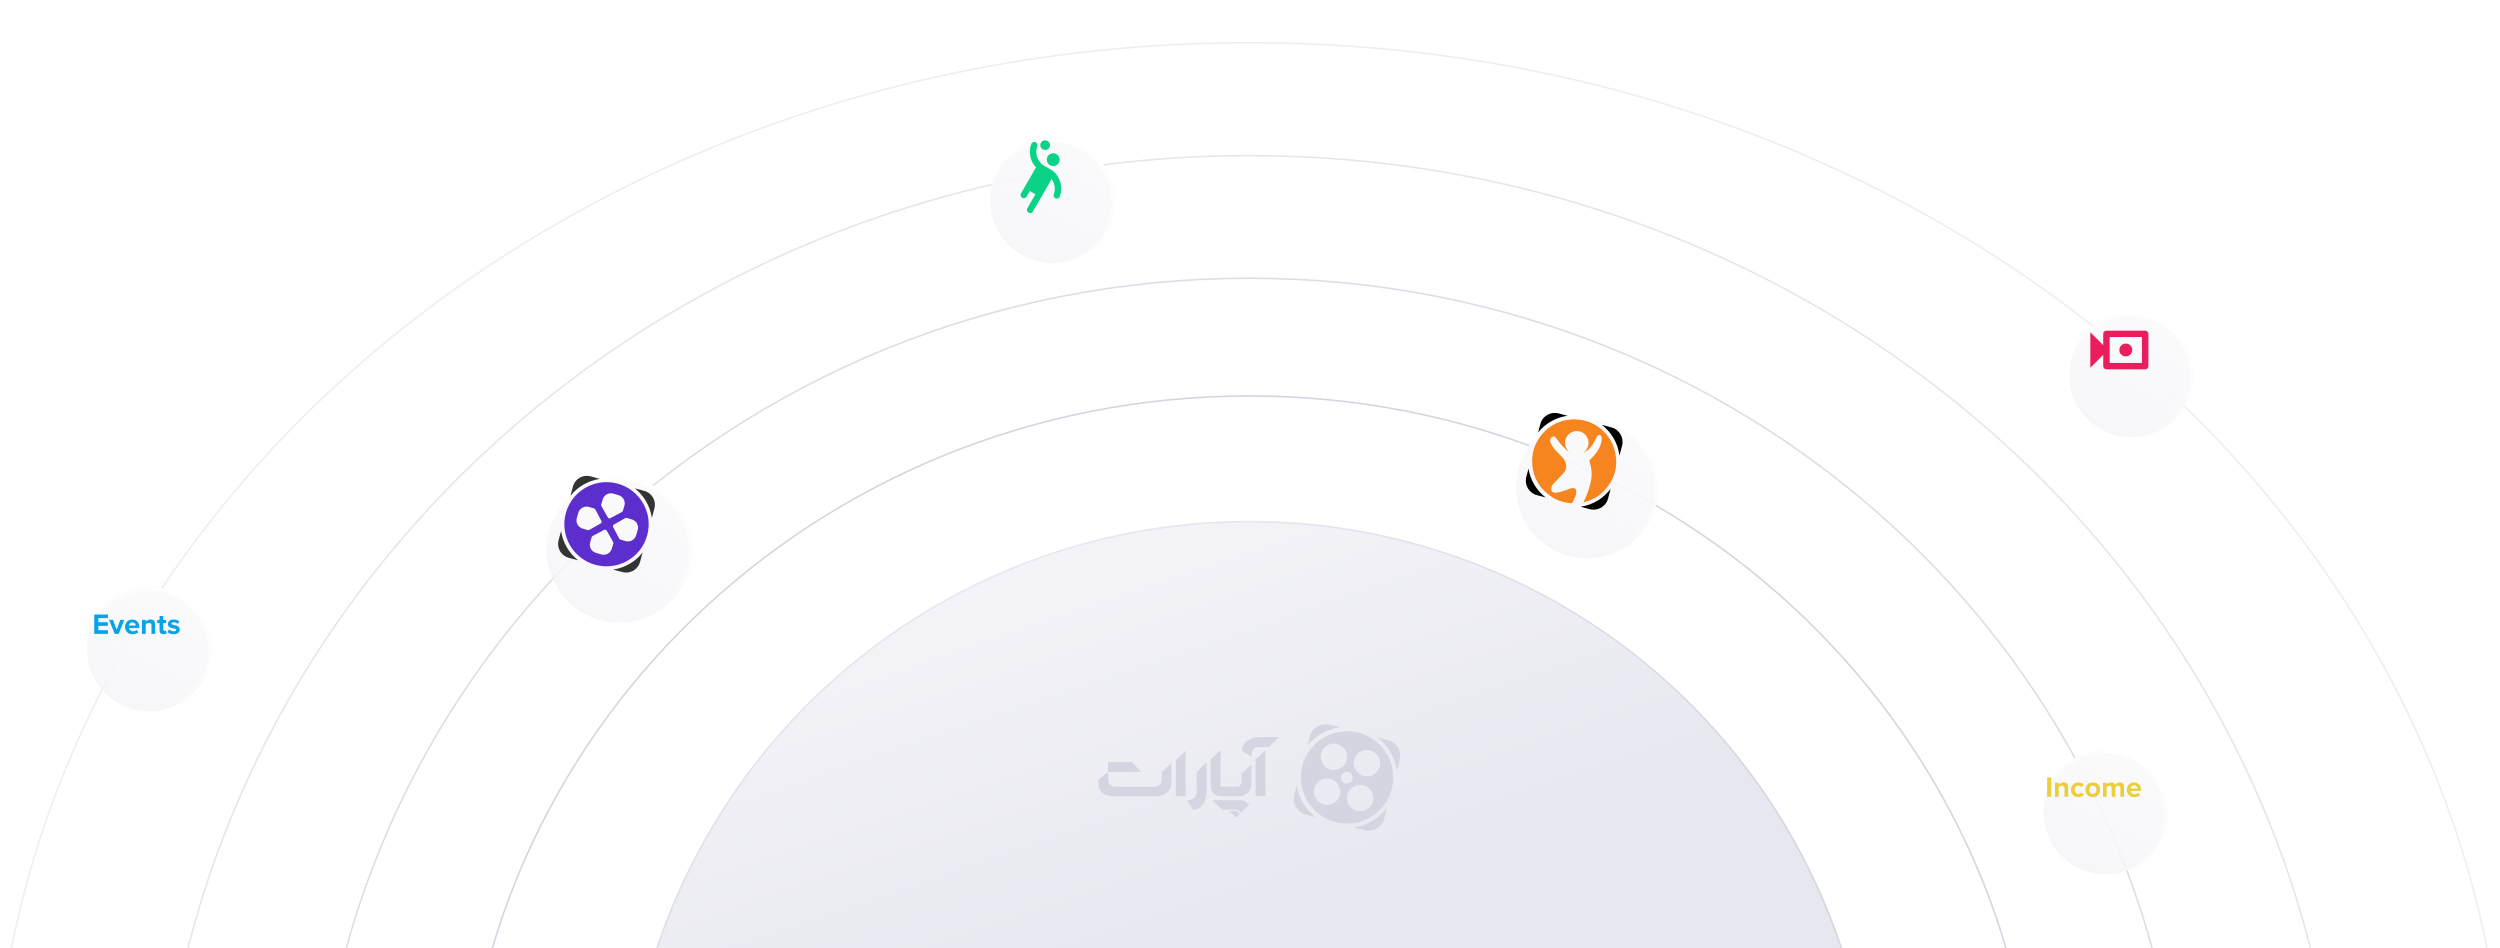 <svg width="1550" height="588" viewBox="0 0 1550 588" fill="none" xmlns="http://www.w3.org/2000/svg">
<mask id="mask0" mask-type="alpha" maskUnits="userSpaceOnUse" x="0" y="0" width="1550" height="588">
<rect width="1550" height="588" fill="#C4C4C4"/>
</mask>
<g mask="url(#mask0)">
<path d="M1353.5 731C1353.5 1039.43 1094.29 1289.5 774.5 1289.5C454.71 1289.5 195.5 1039.43 195.5 731C195.5 422.566 454.71 172.5 774.5 172.5C1094.29 172.5 1353.5 422.566 1353.5 731Z" stroke="#D3D6E0" stroke-opacity="0.8"/>
<path d="M1451.5 740C1451.5 1095.37 1148.42 1383.5 774.5 1383.5C400.579 1383.5 97.5 1095.37 97.5 740C97.5 384.628 400.579 96.5 774.5 96.5C1148.42 96.5 1451.5 384.628 1451.5 740Z" stroke="#D3D6E0" stroke-opacity="0.6"/>
<path d="M1553.5 705C1553.5 1079.66 1204.8 1383.5 774.5 1383.5C344.203 1383.5 -4.5 1079.66 -4.5 705C-4.5 330.337 344.203 26.5 774.5 26.5C1204.8 26.5 1553.5 330.337 1553.5 705Z" stroke="#D3D6E0" stroke-opacity="0.4"/>
<circle cx="774.5" cy="710.5" r="387.109" fill="url(#paint0_linear)" stroke="url(#paint1_linear)"/>
<path d="M720.247 483.381C720.247 488.626 714.447 487.835 714.447 487.835H691.451C687.854 487.835 687.032 485.004 687.032 482.425V478.619L681 483.449V484.805C681 491.343 684.268 493.71 691.565 493.71H716.98C721.892 493.71 726.27 490.358 726.27 485.558V472.998L720.247 478.678V483.381Z" fill="#D3D6E0"/>
<path d="M728.997 493.659H735.106V465.532L728.997 471.279V493.659Z" fill="#D3D6E0"/>
<path d="M741.968 490.179C741.968 494.042 739.861 496.167 735.839 496.167L739.774 502.071C742.006 502.071 748.107 500.477 748.107 489.67V472.468L741.968 478.611V490.179Z" fill="#D3D6E0"/>
<path d="M758.016 493.66H768.049C769.195 493.719 770.338 493.509 771.387 493.046C772.436 492.583 773.362 491.88 774.089 490.994C775.391 489.35 776.054 487.291 775.957 485.197V473.907L769.842 479.567V483.507C769.842 486.36 768.811 487.786 766.749 487.786H756.69C756.69 487.786 756.759 484.887 756.759 483.245V465.088L750.64 470.835V486.463C750.64 491.261 753.098 493.66 758.016 493.66Z" fill="#D3D6E0"/>
<path d="M778.471 493.66H784.59V465.214L778.471 470.632V493.66Z" fill="#D3D6E0"/>
<path d="M781.286 457.014C772.239 457.014 769.839 463.102 769.839 465.34L775.932 469.203C775.932 465.185 776.947 463.176 780.766 463.176H786.765L792.919 457.043L781.286 457.014Z" fill="#D3D6E0"/>
<path d="M701.716 472.477H686.984V478.582H707.468L701.716 472.477Z" fill="#D3D6E0"/>
<path d="M769.346 503.849L774.479 499.019C774.421 498.942 774.382 498.864 774.323 498.798C773.597 497.913 772.673 497.21 771.625 496.747C770.577 496.284 769.435 496.073 768.291 496.132H751.471L757.686 501.928H766.281C766.912 501.966 767.523 502.162 768.059 502.498C768.595 502.834 769.037 503.299 769.346 503.851V503.849Z" fill="#D3D6E0"/>
<path d="M762.143 502.893H766.009C766.54 502.927 767.053 503.089 767.506 503.367C767.959 503.645 768.336 504.03 768.605 504.487L766.281 506.864L762.143 502.893Z" fill="#D3D6E0"/>
<path d="M835.192 510.629C831.464 510.632 827.77 509.906 824.32 508.491C820.805 507.056 817.613 504.933 814.93 502.248C810.921 498.247 808.192 493.146 807.092 487.592C805.982 482.041 806.55 476.285 808.723 471.057C810.886 465.824 814.558 461.353 819.273 458.213C823.98 455.063 829.519 453.383 835.185 453.388C838.948 453.378 842.676 454.114 846.153 455.553C849.629 456.992 852.786 459.105 855.439 461.771C858.108 464.422 860.224 467.575 861.664 471.049C863.104 474.522 863.84 478.247 863.829 482.006C863.834 487.668 862.154 493.204 859.001 497.908C855.858 502.619 851.384 506.289 846.147 508.451C842.675 509.892 838.952 510.632 835.192 510.629ZM843.332 486.622C841.433 486.627 839.595 487.29 838.131 488.499C836.668 489.709 835.671 491.389 835.31 493.252C834.903 495.38 835.356 497.582 836.572 499.376C837.787 501.17 839.664 502.409 841.793 502.822C842.306 502.921 842.828 502.971 843.351 502.971C845.25 502.967 847.088 502.304 848.551 501.095C850.013 499.886 851.01 498.207 851.37 496.345H851.391C851.597 495.289 851.591 494.203 851.374 493.15C851.157 492.097 850.733 491.098 850.126 490.21C849.523 489.318 848.749 488.555 847.849 487.964C846.949 487.374 845.941 486.969 844.882 486.772C844.371 486.67 843.851 486.617 843.331 486.613L843.332 486.622ZM822.803 482.674C820.904 482.677 819.064 483.341 817.6 484.55C816.136 485.759 815.139 487.44 814.778 489.303C814.371 491.43 814.825 493.632 816.041 495.425C817.256 497.218 819.134 498.456 821.262 498.868C821.775 498.967 822.296 499.017 822.819 499.017C824.718 499.014 826.556 498.352 828.02 497.144C829.483 495.935 830.481 494.257 830.842 492.395C831.047 491.34 831.042 490.255 830.825 489.203C830.609 488.151 830.186 487.152 829.581 486.264C828.36 484.473 826.482 483.237 824.354 482.822C823.842 482.72 823.323 482.668 822.801 482.665L822.803 482.674ZM834.33 485.777C834.553 485.819 834.78 485.839 835.008 485.839C835.853 485.839 836.672 485.544 837.323 485.005C837.974 484.466 838.416 483.718 838.573 482.888C838.751 481.942 838.545 480.964 838.002 480.169C837.46 479.373 836.624 478.825 835.677 478.644C835.453 478.602 835.226 478.581 834.998 478.581C834.153 478.582 833.334 478.877 832.683 479.416C832.032 479.954 831.59 480.702 831.431 481.532C831.253 482.475 831.456 483.451 831.995 484.246C832.535 485.041 833.367 485.591 834.31 485.775L834.33 485.777ZM845.979 481.188C846.487 481.285 847.003 481.334 847.52 481.334C849.417 481.33 851.254 480.669 852.716 479.462C854.178 478.255 855.176 476.577 855.538 474.717C855.944 472.59 855.49 470.389 854.275 468.596C853.059 466.803 851.182 465.564 849.055 465.151C848.543 465.053 848.023 465.003 847.502 465.002C845.603 465.005 843.764 465.668 842.3 466.877C840.836 468.086 839.838 469.766 839.477 471.629C839.069 473.756 839.522 475.958 840.737 477.752C841.951 479.546 843.829 480.785 845.957 481.198L845.977 481.188H845.979ZM826.981 461.041C825.082 461.045 823.244 461.708 821.781 462.917C820.317 464.126 819.32 465.806 818.959 467.668C818.556 469.797 819.01 471.997 820.22 473.794C821.44 475.586 823.318 476.824 825.447 477.239C825.958 477.338 826.479 477.388 827 477.389C828.9 477.385 830.739 476.721 832.203 475.511C833.667 474.302 834.664 472.621 835.024 470.758C835.431 468.63 834.977 466.429 833.762 464.635C832.546 462.841 830.67 461.602 828.542 461.188C828.027 461.087 827.504 461.034 826.979 461.032L826.981 461.041Z" fill="#D3D6E0"/>
<path d="M830.665 450.956L824.572 449.344C823.273 448.998 821.919 448.912 820.588 449.09C819.256 449.268 817.972 449.706 816.81 450.38C815.648 451.053 814.63 451.949 813.814 453.016C812.999 454.083 812.401 455.3 812.057 456.598L810.539 462.324C815.551 456.109 822.751 452.042 830.665 450.956V450.956Z" fill="#D3D6E0"/>
<path d="M803.985 486.984L802.496 492.587C801.801 495.206 802.175 497.994 803.536 500.338C804.898 502.681 807.135 504.389 809.756 505.084L815.556 506.63C809.365 501.767 805.233 494.753 803.985 486.984V486.984Z" fill="#D3D6E0"/>
<path d="M860.595 458.896L854.04 457.168C857.327 459.694 860.08 462.848 862.137 466.446C864.195 470.044 865.517 474.015 866.027 478.127L867.816 471.373C868.507 468.762 868.135 465.984 866.782 463.646C865.429 461.308 863.204 459.6 860.595 458.896V458.896Z" fill="#D3D6E0"/>
<path d="M839.539 512.997L845.774 514.658C847.072 515.002 848.425 515.088 849.756 514.909C851.087 514.731 852.37 514.293 853.532 513.619C854.694 512.946 855.711 512.05 856.526 510.984C857.341 509.917 857.938 508.701 858.283 507.404L860.033 500.788C855.08 507.399 847.714 511.787 839.539 512.997V512.997Z" fill="#D3D6E0"/>
<path d="M1262.5 718C1262.5 978.939 1044.03 1190.5 774.5 1190.5C504.97 1190.5 286.5 978.939 286.5 718C286.5 457.061 504.97 245.5 774.5 245.5C1044.03 245.5 1262.5 457.061 1262.5 718Z" stroke="#D3D6E0"/>
<g filter="url(#filter0_d)">
<circle cx="976" cy="286" r="44" fill="url(#paint2_linear)"/>
<circle cx="976" cy="286" r="43" stroke="url(#paint3_linear)" stroke-width="2"/>
</g>
<g filter="url(#filter1_d)">
<circle cx="644.5" cy="108.5" r="38.5" fill="url(#paint4_linear)"/>
<circle cx="644.5" cy="108.5" r="37.5" stroke="url(#paint5_linear)" stroke-width="2"/>
</g>
<path d="M649.54 97C648.44 98.9 649.1 101.36 651 102.46C652.9 103.56 655.36 102.9 656.46 101C657.56 99.1 656.9 96.64 655 95.54C653.1 94.44 650.64 95.1 649.54 97Z" fill="#0AD287"/>
<path d="M652.68 105.82C652.68 105.82 649.42 103.94 647.48 102.82C643.22 100.34 641.46 95.16 643.12 90.68C643.46 89.76 643.1 88.74 642.26 88.26C641.2 87.66 639.82 88.12 639.4 89.26C637.5 94.28 638.7 99.96 642.32 103.8L633.02 119.9C632.46 120.86 632.8 122.08 633.76 122.64C634.72 123.2 635.94 122.86 636.5 121.9L638.5 118.44L641.96 120.44L636.96 129.1C636.4 130.06 636.74 131.28 637.7 131.84C638.66 132.4 639.88 132.06 640.44 131.1L652.02 111.06C653.98 113.74 654.54 117.3 653.34 120.5C653 121.4 653.38 122.42 654.2 122.9C655.26 123.52 656.64 123.06 657.08 121.9C659.02 116.66 657.9 110.22 652.68 105.82Z" fill="#0AD287"/>
<path d="M646.5 92.6C647.94 93.42 649.76 92.94 650.6 91.5C651.42 90.06 650.94 88.24 649.5 87.4C648.06 86.58 646.24 87.06 645.4 88.5C644.58 89.94 645.06 91.78 646.5 92.6Z" fill="#0AD287"/>
<g filter="url(#filter2_d)">
<circle cx="1313.5" cy="216.5" r="38.5" fill="url(#paint6_linear)"/>
<circle cx="1313.5" cy="216.5" r="37.5" stroke="url(#paint7_linear)" stroke-width="2"/>
</g>
<g filter="url(#filter3_d)">
<circle cx="1297.5" cy="487.5" r="38.5" fill="url(#paint8_linear)"/>
<circle cx="1297.5" cy="487.5" r="37.5" stroke="url(#paint9_linear)" stroke-width="2"/>
</g>
<path d="M1271.79 494V481.994H1269.23V494H1271.79Z" fill="#EACE3B"/>
<path d="M1282.27 494V487.862C1282.27 486.17 1281.35 485.09 1279.44 485.09C1278.02 485.09 1276.96 485.774 1276.4 486.44V485.306H1274.11V494H1276.4V488.15C1276.78 487.628 1277.48 487.124 1278.38 487.124C1279.35 487.124 1279.98 487.538 1279.98 488.744V494H1282.27Z" fill="#EACE3B"/>
<path d="M1288.59 494.216C1290.37 494.216 1291.45 493.442 1292.03 492.632L1290.53 491.246C1290.12 491.822 1289.49 492.182 1288.7 492.182C1287.31 492.182 1286.34 491.156 1286.34 489.644C1286.34 488.132 1287.31 487.124 1288.7 487.124C1289.49 487.124 1290.12 487.448 1290.53 488.06L1292.03 486.656C1291.45 485.864 1290.37 485.09 1288.59 485.09C1285.91 485.09 1283.98 486.98 1283.98 489.644C1283.98 492.326 1285.91 494.216 1288.59 494.216Z" fill="#EACE3B"/>
<path d="M1297.55 494.216C1300.43 494.216 1302.16 492.128 1302.16 489.644C1302.16 487.178 1300.43 485.09 1297.55 485.09C1294.69 485.09 1292.96 487.178 1292.96 489.644C1292.96 492.128 1294.69 494.216 1297.55 494.216ZM1297.55 492.182C1296.13 492.182 1295.34 491.012 1295.34 489.644C1295.34 488.294 1296.13 487.124 1297.55 487.124C1298.97 487.124 1299.78 488.294 1299.78 489.644C1299.78 491.012 1298.97 492.182 1297.55 492.182Z" fill="#EACE3B"/>
<path d="M1316.94 494V487.718C1316.94 485.936 1315.99 485.09 1314.39 485.09C1313.05 485.09 1311.9 485.882 1311.4 486.674C1311.07 485.684 1310.26 485.09 1308.99 485.09C1307.65 485.09 1306.5 485.918 1306.14 486.44V485.306H1303.86V494H1306.14V488.15C1306.48 487.664 1307.15 487.124 1307.94 487.124C1308.88 487.124 1309.24 487.7 1309.24 488.51V494H1311.54V488.132C1311.87 487.664 1312.53 487.124 1313.34 487.124C1314.28 487.124 1314.64 487.7 1314.64 488.51V494H1316.94Z" fill="#EACE3B"/>
<path d="M1323.27 494.216C1324.62 494.216 1325.99 493.802 1326.85 493.01L1325.84 491.534C1325.29 492.074 1324.26 492.398 1323.52 492.398C1322.05 492.398 1321.16 491.48 1321.02 490.382H1327.48V489.878C1327.48 487.034 1325.72 485.09 1323.13 485.09C1320.48 485.09 1318.63 487.124 1318.63 489.644C1318.63 492.434 1320.62 494.216 1323.27 494.216ZM1325.27 488.834H1320.98C1321.09 487.97 1321.7 486.908 1323.13 486.908C1324.64 486.908 1325.21 488.006 1325.27 488.834Z" fill="#EACE3B"/>
<g filter="url(#filter4_d)">
<circle cx="84.5" cy="386.5" r="38.5" fill="url(#paint10_linear)"/>
<circle cx="84.5" cy="386.5" r="37.5" stroke="url(#paint11_linear)" stroke-width="2"/>
</g>
<path d="M1308 209V225H1328V209H1308ZM1306 205H1330C1331.1 205 1332 205.9 1332 207V227C1332 228.1 1331.1 229 1330 229H1306C1304.9 229 1304 228.1 1304 227V220L1296 228V206L1304 214V207C1304 205.9 1304.9 205 1306 205Z" fill="#EA1D5D"/>
<circle cx="1318" cy="217" r="4" fill="#EA1D5D"/>
<g filter="url(#filter5_d)">
<circle cx="376" cy="325" r="45" fill="url(#paint12_linear)"/>
<circle cx="376" cy="325" r="44" stroke="url(#paint13_linear)" stroke-width="2"/>
</g>
<path d="M371.943 296.932L366.179 295.316C363.9 294.693 361.466 294.999 359.413 296.169C357.36 297.338 355.855 299.274 355.228 301.552L355.216 301.595L353.689 307.422C358.221 301.734 364.747 297.983 371.943 296.932" fill="#333333"/>
<path d="M404.187 320.996L405.763 315.147C406.354 312.866 406.015 310.444 404.821 308.412C403.626 306.381 401.674 304.907 399.393 304.314L393.562 302.781C399.278 307.284 403.058 313.8 404.131 320.996" fill="#333333"/>
<path d="M347.925 329.098L346.309 334.918C346.003 336.047 345.923 337.225 346.074 338.385C346.225 339.545 346.603 340.664 347.186 341.677C347.77 342.691 348.548 343.579 349.475 344.291C350.403 345.003 351.462 345.526 352.592 345.828V345.828L358.423 347.392C352.712 342.886 348.937 336.37 347.868 329.174" fill="#333333"/>
<path d="M380.089 353.134L385.92 354.697C388.199 355.307 390.627 354.988 392.671 353.811C394.716 352.634 396.211 350.695 396.829 348.418L398.395 342.598C393.874 348.306 387.348 352.077 380.145 353.144" fill="#333333"/>
<path d="M382.818 299.813H382.798C368.846 296.088 354.514 304.357 350.78 318.279C347.046 332.201 355.332 346.509 369.284 350.234C383.237 353.96 397.543 345.709 401.292 331.807C405.042 317.905 396.771 303.557 382.818 299.813ZM372.743 312.798L373.67 309.632C374.066 308.287 374.979 307.154 376.209 306.482C377.438 305.81 378.885 305.653 380.23 306.046L383.53 307.008C384.196 307.201 384.817 307.524 385.359 307.958C385.9 308.392 386.351 308.928 386.684 309.536C387.018 310.144 387.229 310.812 387.304 311.502C387.38 312.192 387.318 312.889 387.124 313.555L386.206 316.721C386.152 316.903 386.057 317.07 385.928 317.21C385.8 317.35 385.642 317.459 385.465 317.529L378.374 321.291C378.112 321.399 377.822 321.416 377.549 321.338C377.277 321.261 377.039 321.094 376.873 320.865L372.929 313.881C372.818 313.726 372.743 313.548 372.711 313.361C372.679 313.173 372.69 312.981 372.743 312.798ZM364.387 328.645L361.215 327.72C360.549 327.527 359.927 327.204 359.386 326.77C358.844 326.336 358.394 325.799 358.06 325.191C357.726 324.583 357.516 323.915 357.44 323.225C357.365 322.536 357.426 321.838 357.621 321.172L358.585 317.879C358.78 317.212 359.106 316.59 359.542 316.049C359.978 315.508 360.516 315.058 361.127 314.725C361.737 314.392 362.407 314.182 363.098 314.108C363.789 314.034 364.488 314.097 365.155 314.293L368.327 315.208C368.508 315.262 368.675 315.357 368.815 315.485C368.955 315.613 369.064 315.771 369.135 315.947L372.905 323.019C373.009 323.28 373.023 323.569 372.944 323.839C372.865 324.108 372.697 324.344 372.468 324.508L365.482 328.459C365.326 328.572 365.146 328.647 364.956 328.679C364.766 328.711 364.572 328.7 364.387 328.645V328.645ZM380.267 336.977L379.339 340.143C378.944 341.488 378.031 342.621 376.801 343.293C375.571 343.965 374.125 344.122 372.779 343.729L369.48 342.767C368.815 342.573 368.194 342.25 367.653 341.815C367.113 341.381 366.663 340.845 366.33 340.236C365.997 339.628 365.787 338.961 365.713 338.271C365.638 337.582 365.699 336.885 365.894 336.219L366.811 333.052C366.866 332.87 366.961 332.702 367.089 332.563C367.218 332.423 367.376 332.313 367.553 332.243L374.644 328.482C374.906 328.377 375.195 328.362 375.466 328.441C375.736 328.52 375.973 328.687 376.137 328.916L380.081 335.898C380.192 336.051 380.268 336.228 380.301 336.414C380.335 336.601 380.326 336.793 380.275 336.975L380.267 336.977ZM395.379 328.603L394.415 331.896C394.02 333.241 393.107 334.374 391.877 335.046C390.647 335.718 389.201 335.875 387.855 335.482L384.683 334.557C384.501 334.502 384.334 334.408 384.194 334.28C384.055 334.151 383.945 333.993 383.875 333.817L380.105 326.746C379.999 326.483 379.986 326.192 380.067 325.92C380.147 325.648 380.317 325.412 380.55 325.249L387.546 321.311C387.701 321.2 387.88 321.126 388.068 321.094C388.257 321.063 388.45 321.074 388.633 321.128L391.805 322.053C392.47 322.248 393.09 322.571 393.63 323.006C394.17 323.44 394.62 323.977 394.952 324.585C395.285 325.193 395.494 325.861 395.569 326.55C395.644 327.239 395.582 327.936 395.387 328.601L395.379 328.603Z" fill="#5C2ECE"/>
<path d="M66.928 393V390.75H60.988V388.032H66.802V385.782H60.988V383.244H66.928V380.994H58.432V393H66.928Z" fill="#05A3E8"/>
<path d="M73.588 393L77.08 384.306H74.614L72.346 390.354L70.078 384.306H67.63L71.122 393H73.588Z" fill="#05A3E8"/>
<path d="M82.187 393.216C83.537 393.216 84.905 392.802 85.769 392.01L84.761 390.534C84.203 391.074 83.177 391.398 82.439 391.398C80.963 391.398 80.081 390.48 79.937 389.382H86.399V388.878C86.399 386.034 84.635 384.09 82.043 384.09C79.397 384.09 77.543 386.124 77.543 388.644C77.543 391.434 79.541 393.216 82.187 393.216ZM84.185 387.834H79.901C80.009 386.97 80.621 385.908 82.043 385.908C83.555 385.908 84.131 387.006 84.185 387.834Z" fill="#05A3E8"/>
<path d="M96.204 393V386.862C96.204 385.17 95.286 384.09 93.378 384.09C91.956 384.09 90.894 384.774 90.336 385.44V384.306H88.05V393H90.336V387.15C90.714 386.628 91.416 386.124 92.316 386.124C93.288 386.124 93.918 386.538 93.918 387.744V393H96.204Z" fill="#05A3E8"/>
<path d="M101.39 393.216C102.344 393.216 102.956 392.964 103.298 392.658L102.812 390.93C102.686 391.056 102.362 391.182 102.02 391.182C101.516 391.182 101.228 390.768 101.228 390.228V386.304H102.992V384.306H101.228V381.93H98.924V384.306H97.484V386.304H98.924V390.84C98.924 392.388 99.788 393.216 101.39 393.216Z" fill="#05A3E8"/>
<path d="M107.688 393.216C110.1 393.216 111.45 392.01 111.45 390.426C111.45 386.916 106.302 387.996 106.302 386.7C106.302 386.214 106.842 385.836 107.67 385.836C108.732 385.836 109.722 386.286 110.244 386.844L111.162 385.278C110.298 384.594 109.128 384.09 107.652 384.09C105.366 384.09 104.088 385.368 104.088 386.826C104.088 390.246 109.254 389.076 109.254 390.516C109.254 391.056 108.786 391.452 107.796 391.452C106.716 391.452 105.42 390.858 104.79 390.264L103.8 391.866C104.718 392.712 106.176 393.216 107.688 393.216Z" fill="#05A3E8"/>
<path d="M981.692 311.415C983.815 307.385 985.271 303.238 986.243 298.916C987.218 294.593 986.932 290.347 985.48 286.178C985.315 285.701 985.403 285.437 985.766 285.092C988.641 282.35 991.141 279.332 992.45 275.501C992.923 274.118 993.235 272.703 993.026 271.218C992.934 270.584 992.721 270.037 992.043 269.847C991.339 269.649 990.738 269.898 990.287 270.422C990.016 270.738 989.84 271.145 989.667 271.53C988.322 274.536 986.668 277.33 983.991 279.362C983.229 279.941 982.371 280.388 981.516 280.832C985.715 277.88 985.663 272.747 983.163 269.803C980.633 266.818 976.134 266.378 973.013 268.857C970.209 271.086 968.874 275.919 972.511 279.838C972.467 279.89 972.423 279.937 972.379 279.989C971.191 278.907 969.897 277.917 968.837 276.722C967.327 275.02 965.963 273.187 964.58 271.376C963.909 270.496 962.93 270.32 962.05 271.035C961.09 271.816 960.818 273.198 961.387 274.54C962.179 276.414 963.381 278.02 964.753 279.494C966.153 281 967.671 282.401 969.006 283.959C970.451 285.642 971.29 287.608 971.011 289.91C970.835 291.373 970.036 292.558 969.127 293.614C967.77 295.187 966.267 296.628 964.826 298.131C964.166 298.82 963.491 299.491 962.875 300.217C962.538 300.613 962.256 301.075 962.05 301.552C961.016 303.913 962.428 305.856 964.969 305.486C966.326 305.288 967.671 304.943 968.98 304.54C970.487 304.078 971.943 303.458 973.435 302.945C973.952 302.765 974.498 302.641 975.045 302.586C976.335 302.461 977.245 303.132 977.307 304.423C977.351 305.376 977.256 306.403 976.926 307.286C976.35 308.826 975.569 310.293 974.814 311.763C974.722 311.939 974.267 312.02 973.992 311.998C969.16 311.609 964.712 310.088 960.815 307.195C953.397 301.691 949.734 294.259 949.954 285.037C950.24 272.872 959.546 262.319 971.554 260.361C985.586 258.07 998.628 266.873 1001.47 280.769C1003.23 289.415 1001.03 297.137 995.097 303.7C991.574 307.602 987.178 310.106 982.07 311.356C981.975 311.378 981.876 311.386 981.692 311.415Z" fill="#F6851F"/>
<path d="M971.895 257.78L966.366 256.313C961.405 254.997 956.32 257.949 955.003 262.91L953.621 268.12C958.072 262.605 964.537 258.788 971.895 257.78Z" fill="black"/>
<path d="M947.666 290.537L946.313 295.634C944.997 300.595 947.949 305.681 952.91 306.997L958.204 308.401C952.693 304.071 948.821 297.761 947.666 290.537Z" fill="black"/>
<path d="M999.094 265.003L993.176 263.43C999.058 267.966 1003.11 274.745 1004.06 282.486L1005.69 276.366C1007 271.409 1004.05 266.319 999.094 265.003Z" fill="black"/>
<path d="M979.969 314.183L985.63 315.687C990.591 317.003 995.677 314.051 996.993 309.09L998.588 303.088C994.185 308.958 987.563 313.069 979.969 314.183Z" fill="black"/>
</g>
<defs>
<filter id="filter0_d" x="908" y="226" width="152" height="152" filterUnits="userSpaceOnUse" color-interpolation-filters="sRGB">
<feFlood flood-opacity="0" result="BackgroundImageFix"/>
<feColorMatrix in="SourceAlpha" type="matrix" values="0 0 0 0 0 0 0 0 0 0 0 0 0 0 0 0 0 0 127 0"/>
<feOffset dx="8" dy="16"/>
<feGaussianBlur stdDeviation="16"/>
<feColorMatrix type="matrix" values="0 0 0 0 0.902 0 0 0 0 0.906 0 0 0 0 0.937 0 0 0 0.6 0"/>
<feBlend mode="normal" in2="BackgroundImageFix" result="effect1_dropShadow"/>
<feBlend mode="normal" in="SourceGraphic" in2="effect1_dropShadow" result="shape"/>
</filter>
<filter id="filter1_d" x="582" y="54" width="141" height="141" filterUnits="userSpaceOnUse" color-interpolation-filters="sRGB">
<feFlood flood-opacity="0" result="BackgroundImageFix"/>
<feColorMatrix in="SourceAlpha" type="matrix" values="0 0 0 0 0 0 0 0 0 0 0 0 0 0 0 0 0 0 127 0"/>
<feOffset dx="8" dy="16"/>
<feGaussianBlur stdDeviation="16"/>
<feColorMatrix type="matrix" values="0 0 0 0 0.902 0 0 0 0 0.906 0 0 0 0 0.937 0 0 0 0.6 0"/>
<feBlend mode="normal" in2="BackgroundImageFix" result="effect1_dropShadow"/>
<feBlend mode="normal" in="SourceGraphic" in2="effect1_dropShadow" result="shape"/>
</filter>
<filter id="filter2_d" x="1251" y="162" width="141" height="141" filterUnits="userSpaceOnUse" color-interpolation-filters="sRGB">
<feFlood flood-opacity="0" result="BackgroundImageFix"/>
<feColorMatrix in="SourceAlpha" type="matrix" values="0 0 0 0 0 0 0 0 0 0 0 0 0 0 0 0 0 0 127 0"/>
<feOffset dx="8" dy="16"/>
<feGaussianBlur stdDeviation="16"/>
<feColorMatrix type="matrix" values="0 0 0 0 0.902 0 0 0 0 0.906 0 0 0 0 0.937 0 0 0 0.6 0"/>
<feBlend mode="normal" in2="BackgroundImageFix" result="effect1_dropShadow"/>
<feBlend mode="normal" in="SourceGraphic" in2="effect1_dropShadow" result="shape"/>
</filter>
<filter id="filter3_d" x="1235" y="433" width="141" height="141" filterUnits="userSpaceOnUse" color-interpolation-filters="sRGB">
<feFlood flood-opacity="0" result="BackgroundImageFix"/>
<feColorMatrix in="SourceAlpha" type="matrix" values="0 0 0 0 0 0 0 0 0 0 0 0 0 0 0 0 0 0 127 0"/>
<feOffset dx="8" dy="16"/>
<feGaussianBlur stdDeviation="16"/>
<feColorMatrix type="matrix" values="0 0 0 0 0.902 0 0 0 0 0.906 0 0 0 0 0.937 0 0 0 0.6 0"/>
<feBlend mode="normal" in2="BackgroundImageFix" result="effect1_dropShadow"/>
<feBlend mode="normal" in="SourceGraphic" in2="effect1_dropShadow" result="shape"/>
</filter>
<filter id="filter4_d" x="22" y="332" width="141" height="141" filterUnits="userSpaceOnUse" color-interpolation-filters="sRGB">
<feFlood flood-opacity="0" result="BackgroundImageFix"/>
<feColorMatrix in="SourceAlpha" type="matrix" values="0 0 0 0 0 0 0 0 0 0 0 0 0 0 0 0 0 0 127 0"/>
<feOffset dx="8" dy="16"/>
<feGaussianBlur stdDeviation="16"/>
<feColorMatrix type="matrix" values="0 0 0 0 0.902 0 0 0 0 0.906 0 0 0 0 0.937 0 0 0 0.6 0"/>
<feBlend mode="normal" in2="BackgroundImageFix" result="effect1_dropShadow"/>
<feBlend mode="normal" in="SourceGraphic" in2="effect1_dropShadow" result="shape"/>
</filter>
<filter id="filter5_d" x="307" y="264" width="154" height="154" filterUnits="userSpaceOnUse" color-interpolation-filters="sRGB">
<feFlood flood-opacity="0" result="BackgroundImageFix"/>
<feColorMatrix in="SourceAlpha" type="matrix" values="0 0 0 0 0 0 0 0 0 0 0 0 0 0 0 0 0 0 127 0"/>
<feOffset dx="8" dy="16"/>
<feGaussianBlur stdDeviation="16"/>
<feColorMatrix type="matrix" values="0 0 0 0 0.902 0 0 0 0 0.906 0 0 0 0 0.937 0 0 0 0.6 0"/>
<feBlend mode="normal" in2="BackgroundImageFix" result="effect1_dropShadow"/>
<feBlend mode="normal" in="SourceGraphic" in2="effect1_dropShadow" result="shape"/>
</filter>
<linearGradient id="paint0_linear" x1="834" y1="575.5" x2="734.5" y2="282" gradientUnits="userSpaceOnUse">
<stop stop-color="#E6E7EF"/>
<stop offset="1" stop-color="#F5F5F9"/>
</linearGradient>
<linearGradient id="paint1_linear" x1="821" y1="583.5" x2="723" y2="313" gradientUnits="userSpaceOnUse">
<stop stop-color="#D3D6E0"/>
<stop offset="1" stop-color="#E6E7EF"/>
</linearGradient>
<linearGradient id="paint2_linear" x1="996" y1="242" x2="952" y2="330" gradientUnits="userSpaceOnUse">
<stop stop-color="#FBFBFC"/>
<stop offset="1" stop-color="#F5F5F9" stop-opacity="0.8"/>
</linearGradient>
<linearGradient id="paint3_linear" x1="939.429" y1="315.714" x2="992" y2="244.286" gradientUnits="userSpaceOnUse">
<stop stop-color="#F5F5F9" stop-opacity="0.6"/>
<stop offset="1" stop-color="white"/>
</linearGradient>
<linearGradient id="paint4_linear" x1="662" y1="70" x2="623.5" y2="147" gradientUnits="userSpaceOnUse">
<stop stop-color="#FBFBFC"/>
<stop offset="1" stop-color="#F5F5F9" stop-opacity="0.8"/>
</linearGradient>
<linearGradient id="paint5_linear" x1="612.5" y1="134.5" x2="658.5" y2="72" gradientUnits="userSpaceOnUse">
<stop stop-color="#F5F5F9" stop-opacity="0.6"/>
<stop offset="1" stop-color="white"/>
</linearGradient>
<linearGradient id="paint6_linear" x1="1331" y1="178" x2="1292.5" y2="255" gradientUnits="userSpaceOnUse">
<stop stop-color="#FBFBFC"/>
<stop offset="1" stop-color="#F5F5F9" stop-opacity="0.8"/>
</linearGradient>
<linearGradient id="paint7_linear" x1="1281.5" y1="242.5" x2="1327.5" y2="180" gradientUnits="userSpaceOnUse">
<stop stop-color="#F5F5F9" stop-opacity="0.6"/>
<stop offset="1" stop-color="white"/>
</linearGradient>
<linearGradient id="paint8_linear" x1="1315" y1="449" x2="1276.5" y2="526" gradientUnits="userSpaceOnUse">
<stop stop-color="#FBFBFC"/>
<stop offset="1" stop-color="#F5F5F9" stop-opacity="0.8"/>
</linearGradient>
<linearGradient id="paint9_linear" x1="1265.5" y1="513.5" x2="1311.5" y2="451" gradientUnits="userSpaceOnUse">
<stop stop-color="#F5F5F9" stop-opacity="0.6"/>
<stop offset="1" stop-color="white"/>
</linearGradient>
<linearGradient id="paint10_linear" x1="102" y1="348" x2="63.5" y2="425" gradientUnits="userSpaceOnUse">
<stop stop-color="#FBFBFC"/>
<stop offset="1" stop-color="#F5F5F9" stop-opacity="0.8"/>
</linearGradient>
<linearGradient id="paint11_linear" x1="52.5" y1="412.5" x2="98.5" y2="350" gradientUnits="userSpaceOnUse">
<stop stop-color="#F5F5F9" stop-opacity="0.6"/>
<stop offset="1" stop-color="white"/>
</linearGradient>
<linearGradient id="paint12_linear" x1="396.455" y1="280" x2="351.455" y2="370" gradientUnits="userSpaceOnUse">
<stop stop-color="#FBFBFC"/>
<stop offset="1" stop-color="#F5F5F9" stop-opacity="0.8"/>
</linearGradient>
<linearGradient id="paint13_linear" x1="338.597" y1="355.39" x2="392.364" y2="282.338" gradientUnits="userSpaceOnUse">
<stop stop-color="#F5F5F9" stop-opacity="0.6"/>
<stop offset="1" stop-color="white"/>
</linearGradient>
</defs>
</svg>

